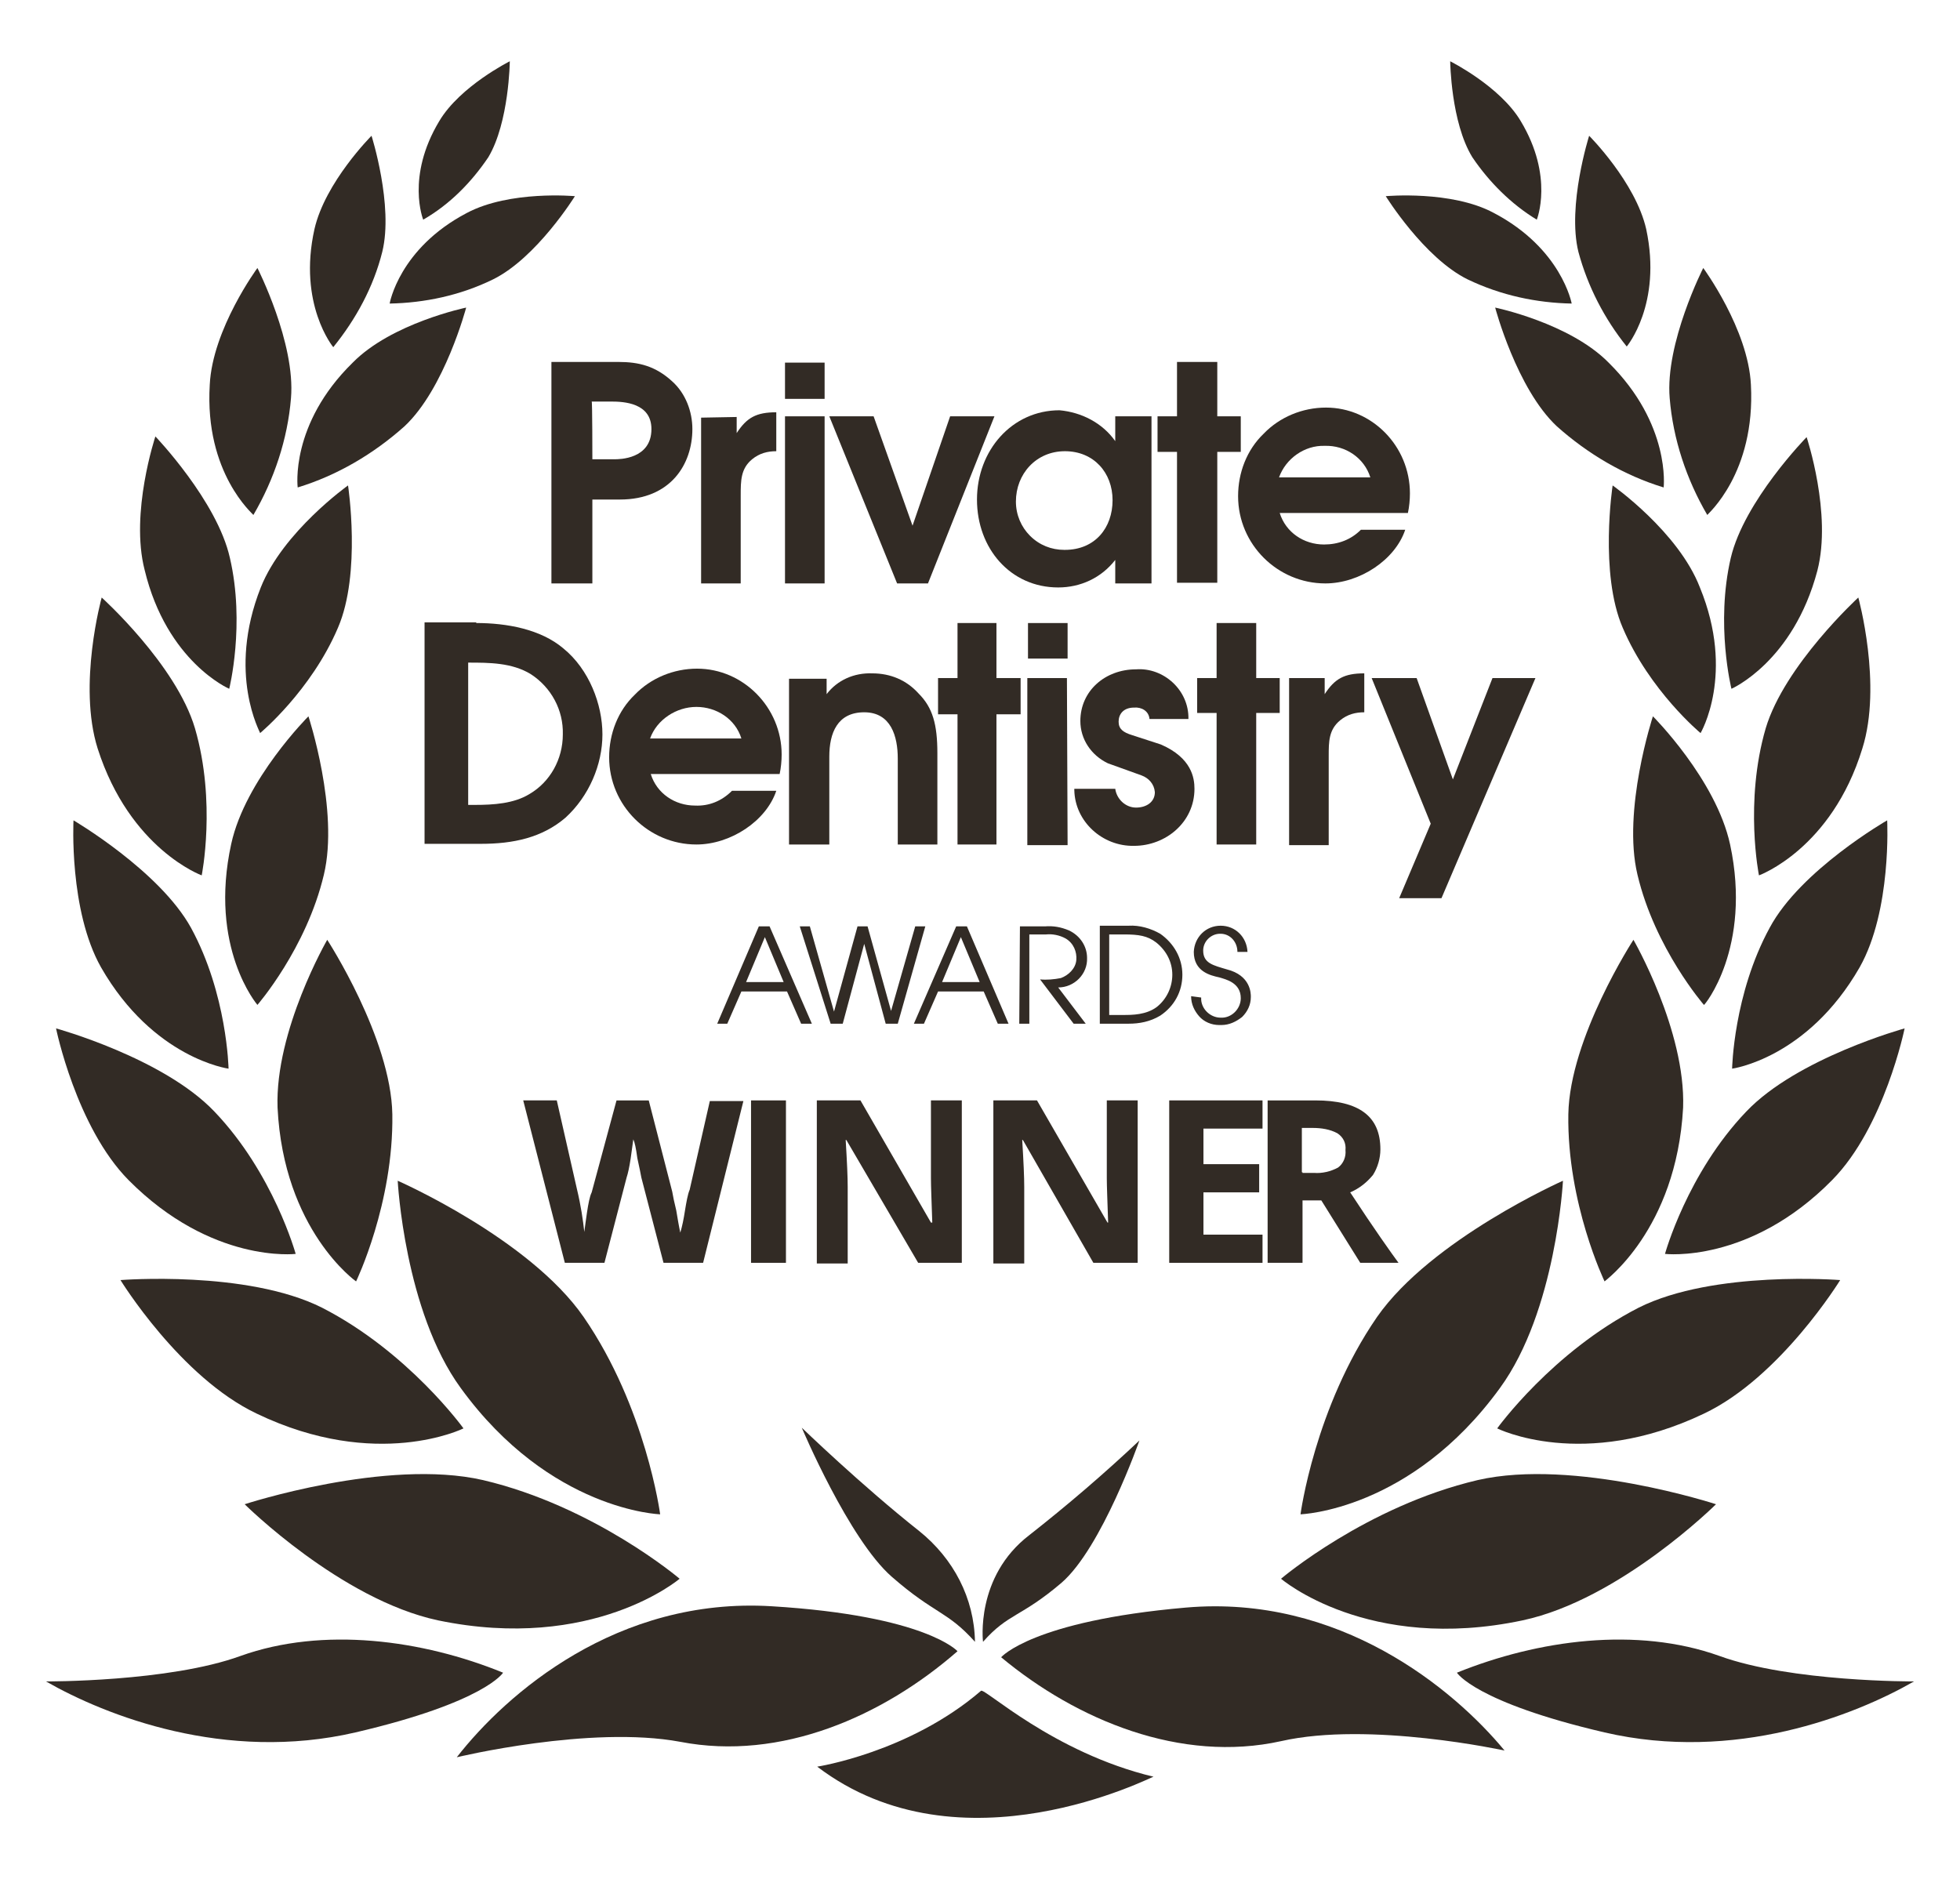 <?xml version="1.0" encoding="UTF-8"?><svg id="Layer_2" xmlns="http://www.w3.org/2000/svg" viewBox="0 0 292 280"><defs><style>.cls-1{fill:none;}.cls-2{fill:#322b25;}</style></defs><g id="Layer_1-2"><g id="best-new-dentist-2020"><path id="Shape" class="cls-2" d="m92.15,53.93c3,0,5.5.6,8,2.9,2,1.8,3,4.5,3,7.1,0,5.2-3.2,10.5-10.8,10.5h-4.1v12.5h-6.1v-33h10Zm-3.9,14.5h3.3c.7,0,5.5,0,5.5-4.5,0-3.9-4.1-4.1-6-4.1h-2.9c.1-.1.1,8.6.1,8.6Z"/><path id="Path" class="cls-2" d="m104.35,62.23l5.4-.1v2.4c1.5-2.3,2.9-3.1,5.9-3.1v5.8c-1.3,0-2.5.3-3.6,1.2-1.7,1.4-1.7,3.2-1.7,5.4v13.1h-5.9v-24.7h-.1Z"/><path id="Shape-2" class="cls-2" d="m122.85,59.43h-5.9v-5.4h5.9v5.4Zm0,27.5h-5.9v-24.9h5.9v24.9Z"/><polygon id="Path-2" class="cls-2" points="135.95 78.33 141.55 62.03 148.15 62.03 138.25 86.93 133.65 86.93 123.55 62.03 130.15 62.03 135.95 78.33"/><path id="Shape-3" class="cls-2" d="m166.15,65.73v-3.7h5.4v24.9h-5.4v-3.5c-2.1,2.7-5.2,4.1-8.5,4.1-7.1,0-12.1-5.8-12.1-13.1s5.2-13.3,12.3-13.3c3.3.3,6.4,1.9,8.3,4.6m-14.8,9c0,2,.8,3.8,2.1,5.1,1.4,1.4,3.2,2.1,5.1,2.1h.1c4.5,0,7.1-3.3,7.1-7.4s-2.8-7.3-7.1-7.3-7.3,3.4-7.3,7.5"/><polygon id="Path-3" class="cls-2" points="181.35 53.93 181.35 62.03 184.85 62.03 184.85 67.33 181.35 67.33 181.35 86.83 175.35 86.83 175.35 67.33 172.45 67.33 172.45 62.03 175.35 62.03 175.35 53.93 181.35 53.93"/><path id="Shape-4" class="cls-2" d="m210.05,73.53c0,.9-.1,2-.3,2.9h-19.1c.9,2.9,3.6,4.7,6.6,4.7,2.1,0,4-.7,5.5-2.2h6.6c-1.5,4.5-6.8,8-11.9,8-7.1,0-13-5.8-13-13,0-3.5,1.3-6.9,3.8-9.3,2.4-2.5,5.8-3.9,9.3-3.9h0c6.8,0,12.5,5.7,12.5,12.8m-19.5-2.4h13.6c-.9-2.9-3.7-4.8-6.8-4.7-3-.1-5.8,1.9-6.8,4.7"/><path id="Shape-5" class="cls-2" d="m70.95,92.83c4.5,0,9.6.9,13,3.8,3.8,3.1,5.8,8.3,5.8,12.8s-2,9.2-5.5,12.4c-3.5,3-7.8,3.9-12.6,3.9h-8.4v-33h7.7v.1Zm-1.5,27.1h1.3c2.8,0,5.8-.2,8.1-1.6,3.1-1.8,5-5.2,5-8.9.1-3.6-1.7-7-4.8-9-2.8-1.7-6.2-1.7-9.3-1.7v21.2h-.3Z"/><path id="Shape-6" class="cls-2" d="m116.45,112.43c0,.9-.1,2-.3,2.9h-19.2c.9,2.9,3.6,4.7,6.6,4.7,2.1.1,4-.7,5.5-2.2h6.6c-1.5,4.5-6.8,8-11.9,8-7.1,0-13-5.8-13-13,0-3.5,1.3-6.9,3.8-9.3,2.4-2.5,5.8-3.9,9.3-3.9h0c6.9,0,12.6,5.8,12.6,12.8m-19.6-2.4h13.6c-.9-2.9-3.7-4.7-6.7-4.7s-5.9,1.9-6.9,4.7"/><path id="Path-4" class="cls-2" d="m139.65,112.23v13.6h-5.9v-12.8c0-3.3-1-6.9-5-6.9s-5.2,3.1-5.2,6.6v13.1h-6v-24.7h5.6v2.3c1.6-2.1,4.1-3.2,6.8-3.1,2.7,0,5.1,1,6.9,3,2.1,2.1,2.8,4.6,2.8,8.9"/><polygon id="Path-5" class="cls-2" points="148.45 92.83 148.45 101.03 152.05 101.03 152.05 106.43 148.45 106.43 148.45 125.83 142.65 125.83 142.65 106.43 139.75 106.43 139.75 101.03 142.65 101.03 142.65 92.83 148.45 92.83"/><path id="Shape-7" class="cls-2" d="m159.05,98.13h-5.9v-5.3h5.9v5.3Zm-.1,2.9l.1,24.9h-6v-24.9h5.9Z"/><path id="Path-6" class="cls-2" d="m177.05,107.13h-5.8c-.1-1.2-1.2-1.8-2.3-1.7-1.6,0-2.3,1-2.3,2.1s.7,1.6,2,2l4.3,1.4c4.6,2,5,5,5,6.6,0,5-4.3,8.5-9,8.5-4.7.1-8.8-3.6-8.9-8.3v-.2h6.1c.2,1.5,1.5,2.8,3.1,2.8,1.5,0,2.8-.8,2.8-2.3-.1-1.2-.9-2.1-2-2.5l-5-1.8c-2.5-1.2-4.1-3.6-4.1-6.3,0-4.5,3.7-7.7,8.3-7.7,4.1-.3,7.9,3.1,7.8,7.4"/><polygon id="Path-7" class="cls-2" points="187.15 92.83 187.15 101.03 190.65 101.03 190.65 106.23 187.15 106.23 187.15 125.83 181.25 125.83 181.25 106.23 178.35 106.23 178.35 101.03 181.25 101.03 181.25 92.83 187.15 92.83"/><path id="Path-8" class="cls-2" d="m192.05,101.03h5.3v2.4c1.5-2.3,2.9-3.1,5.9-3.1v5.8c-1.3,0-2.5.3-3.6,1.2-1.7,1.4-1.7,3.2-1.7,5.3v13.3h-5.9v-24.9Z"/><polygon id="Path-9" class="cls-2" points="211.05 101.03 216.45 116.13 222.35 101.03 228.75 101.03 214.75 133.83 208.45 133.83 213.15 122.73 204.35 101.03 211.05 101.03"/><path id="Shape-8" class="cls-2" d="m177.45,148.43c0,1.2.5,2.2,1.2,3s1.8,1.3,3,1.3h.3c1.2,0,2.2-.5,3.1-1.2.8-.8,1.3-1.8,1.3-3h0c0-.5,0-3.2-3.6-4.1-2-.6-3.5-.9-3.5-2.8,0-1.4,1.2-2.5,2.5-2.5h.1c1.4,0,2.5,1.2,2.5,2.7h1.5c-.1-2.2-1.8-3.9-4-3.9s-3.9,1.7-4,3.9c0,2.9,2.4,3.5,3.8,3.8,1,.3,3.2.8,3.2,3.1,0,1.6-1.4,3-3,2.9-1.6,0-3-1.4-2.9-3l-1.5-.2Zm-12.1-9.2h2.1c2.2,0,3.5.2,4.8,1.2,1.5,1.2,2.4,2.9,2.4,4.8,0,1.8-.8,3.6-2.3,4.8-1.6,1.2-3.7,1.2-5,1.2h-2.1v-12h.1Zm-1.5,13.3h4.3c1.6,0,3.2-.3,4.7-1.2,2.1-1.4,3.3-3.6,3.3-6.1s-1.3-4.7-3.3-6.1c-1.4-.8-3.1-1.3-4.7-1.2h-4.3v14.6Zm-12,0h1.5v-13.3h2.5c.9-.1,2,.1,2.9.6,1.2.7,1.7,2,1.6,3.2-.1,1.3-1.2,2.3-2.3,2.7-1,.2-2.1.3-3.1.2l5,6.6h1.8l-4.1-5.4c2.4,0,4.4-2,4.3-4.4,0-1.7-1-3.3-2.7-4.1-1.2-.5-2.3-.7-3.6-.6h-3.7l-.1,14.5Zm-8.7-12.9l2.8,6.7h-5.6l2.8-6.7Zm-7,12.9h1.5l2.1-4.8h6.8l2.1,4.8h1.6l-6.2-14.5h-1.6l-6.3,14.5Zm-12.4,0h1.8l3.2-11.9h0l3.2,11.9h1.8l4.1-14.5h-1.5l-3.6,12.6h0l-3.5-12.6h-1.5l-3.5,12.7h0l-3.6-12.7h-1.5l4.6,14.5Zm-9.8-12.9l2.8,6.7h-5.6l2.8-6.7Zm-7.1,12.9h1.5l2.1-4.8h6.8l2.1,4.8h1.6l-6.3-14.5h-1.6l-6.2,14.5Z"/><g id="Group"><path id="Path-10" class="cls-2" d="m104.75,188.16h-5.9l-3.3-12.7c-.1-.6-.3-1.5-.6-2.9-.2-1.5-.4-2.4-.6-2.8-.1.6-.2,1.6-.4,2.9-.2,1.3-.4,2.2-.6,2.8l-3.3,12.7h-5.9l-6.2-24.2h5l3,13.2c.6,2.5.9,4.6,1.1,6.4.1-.7.2-1.6.4-2.9.2-1.3.4-2.4.7-3l3.7-13.7h4.8l3.5,13.6c.1.6.3,1.6.6,2.8.2,1.2.4,2.4.6,3.3.3-1,.5-2,.7-3.3.2-1.2.4-2.4.7-3.1l3-13.2h5l-6,24.1Z"/><g id="Path-11"><polygon class="cls-2" points="111.89 188.16 111.89 163.96 117.09 163.96 117.09 188.16 111.89 188.16"/><path class="cls-2" d="m143.29,188.16h-6.5l-10.7-18.3h-.1c.2,3.3.3,5.5.3,7v11.4h-4.6v-24.3h6.5l10.5,18.2h.2c-.1-3.1-.2-5.4-.2-6.6v-11.6h4.6v24.2Z"/><path class="cls-2" d="m169.39,188.16h-6.5l-10.5-18.3h-.1c.2,3.3.3,5.5.3,7v11.4h-4.6v-24.3h6.5l10.5,18.2h.1c-.1-3.1-.2-5.4-.2-6.6v-11.6h4.6v24.2h-.1Z"/><polygon class="cls-2" points="188.09 188.16 174.19 188.16 174.19 163.96 188.09 163.96 188.09 168.16 179.29 168.16 179.29 173.46 187.59 173.46 187.59 177.66 179.29 177.66 179.29 183.96 188.09 183.96 188.09 188.16"/></g><path id="Shape-9" class="cls-2" d="m194.05,178.86v9.3h-5.2v-24.2h7.1c3.3,0,5.7.6,7.3,1.8s2.4,3,2.4,5.5c0,1.3-.4,2.7-1.1,3.8-.9,1.1-2,2-3.4,2.6,3.6,5.5,6.1,9,7.2,10.5h-5.7l-5.8-9.3s-2.8,0-2.8,0Zm0-4.1h1.7c1.2.1,2.5-.2,3.6-.8.8-.6,1.2-1.6,1.1-2.6.1-1-.3-1.9-1.2-2.5-1.1-.6-2.4-.8-3.7-.8h-1.6v6.6h.1v.1Z"/></g><path id="Path-12" class="cls-2" d="m74.95,249.23s-2.7,4.4-22,8.9c-19.4,4.5-37.2-2.5-46.1-7.6,0,0,18.3.1,29-3.8,12.3-4.4,27.1-2.4,39.1,2.5"/><path id="Path-13" class="cls-2" d="m217.05,249.23s2.7,4.4,22,8.9c19.4,4.5,37.2-2.5,46.1-7.6,0,0-18.3.1-29-3.8-12.3-4.4-27-2.4-39.1,2.5"/><path id="Path-14" class="cls-2" d="m149.15,246.93s4.6-5.4,27.5-7.4c22.9-2,39.9,12.1,47.5,21.3,0,0-20.1-4.4-33.3-1.4-14.9,3.3-30.4-3.1-41.7-12.5"/><path id="Path-15" class="cls-2" d="m142.65,246.03s-4.7-5.3-27.7-6.7-39.5,13-46.9,22.5c0,0,19.9-4.8,33.3-2.3,15,2.9,30.2-3.8,41.3-13.5"/><path id="Path-16" class="cls-2" d="m145.25,244.63c-.1-6.5-3.2-12.4-8.3-16.5-8.6-6.8-17.5-15.4-17.5-15.4,0,0,7,16.6,13.4,22.2,6.4,5.6,8.3,5.1,12.4,9.7"/><path id="Path-17" class="cls-2" d="m146.45,244.63s-1.2-9.7,6.9-15.9c5.6-4.4,11.1-9.1,16.4-14.1,0,0-5.6,16-11.6,21.2-6.1,5.2-7.9,4.5-11.7,8.8"/><path id="Path-18" class="cls-2" d="m121.75,263.23s13.7-2.1,24.4-11.3c.5-.5,10.7,9.2,25.7,12.8-.1-.1-28.7,14.8-50.1-1.5"/><path id="Path-19" class="cls-2" d="m101.25,235.23s-12.7-10.8-29.3-14.7c-14.4-3.3-35.5,3.6-35.5,3.6,0,0,14.3,14.2,28.8,17.3,23.1,4.8,36-6.2,36-6.2"/><path id="Path-20" class="cls-2" d="m69.05,212.83s-8.2-11.4-21.1-18c-11.2-5.6-30-4.1-30-4.1,0,0,8.9,14.5,20.3,19.9,17.9,8.6,30.8,2.2,30.8,2.2"/><path id="Path-21" class="cls-2" d="m44.05,186.83s-3.3-12-12.1-21.2c-7.6-8-23.6-12.4-23.6-12.4,0,0,3,14.7,10.8,22.6,12.4,12.5,24.9,11,24.9,11"/><path id="Path-22" class="cls-2" d="m34.05,159.23s-.2-11.1-5.6-21c-4.7-8.5-17.5-16-17.5-16,0,0-.7,13.4,4.1,21.9,7.8,13.6,19,15.1,19,15.1"/><path id="Path-23" class="cls-2" d="m30.05,130.43s2.2-10.9-1-21.9c-2.8-9.5-13.9-19.5-13.9-19.5,0,0-3.6,13-.6,22.5,4.8,15,15.5,18.9,15.5,18.9"/><path id="Path-24" class="cls-2" d="m34.15,102.63s2.4-9.6.1-19.5c-1.9-8.5-11.1-18.1-11.1-18.1,0,0-3.8,11.4-1.6,19.9,3.3,13.7,12.6,17.7,12.6,17.7"/><path id="Path-25" class="cls-2" d="m37.75,76.73c3.1-5.3,5.1-11.3,5.6-17.4.7-8.2-5-19.4-5-19.4,0,0-6.7,9.1-7.1,17.4-.8,13.2,6.5,19.3,6.5,19.4"/><path id="Path-26" class="cls-2" d="m56.95,37.53c1.7-6.9-1.6-17.3-1.6-17.3,0,0-6.9,6.9-8.5,13.9-2.5,11.2,2.8,17.6,2.8,17.6,3.4-4.2,6-9,7.3-14.2"/><path id="Path-27" class="cls-2" d="m72.75,23.43c3.1-5.2,3.2-14.3,3.2-14.3,0,0-7.4,3.7-10.5,8.9-5,8.3-2.4,14.7-2.4,14.7,4-2.3,7.2-5.6,9.7-9.3"/><path id="Path-28" class="cls-2" d="m53.05,190.93s5.6-11.6,5.4-24.9c-.2-11.4-9.7-26-9.7-26,0,0-7.8,13.5-7.4,25,.9,18.3,11.7,25.9,11.7,25.9"/><path id="Path-29" class="cls-2" d="m98.35,225.63s-2.1-15.9-11.4-29.4c-8.1-11.7-27.7-20.3-27.7-20.3,0,0,1,19.4,9.4,30.9,13.3,18.3,29.7,18.8,29.7,18.8"/><path id="Path-30" class="cls-2" d="m38.35,149.73s7.3-8.4,9.9-19.4c2.3-9.6-2.3-23.6-2.3-23.6,0,0-9.4,9.4-11.5,19-3.4,15.5,3.9,24,3.9,24"/><path id="Path-31" class="cls-2" d="m38.75,109.23s7.6-6.3,11.6-15.7c3.5-8.1,1.5-21.2,1.5-21.2,0,0-9.7,6.9-13,15.2-5.1,12.9,0,21.7-.1,21.7"/><path id="Path-32" class="cls-2" d="m44.35,72.63c5.9-1.8,11.3-5,15.9-9.1,6-5.6,9.2-17.7,9.2-17.7,0,0-11.1,2.3-16.9,8.2-9.4,9.2-8.2,18.6-8.2,18.6"/><path id="Path-33" class="cls-2" d="m73.45,41.63c6.5-3.2,12.2-12.4,12.2-12.4,0,0-9.7-.9-16.1,2.5-10.1,5.3-11.5,13.5-11.5,13.5,5.2-.1,10.5-1.2,15.4-3.6"/><path id="Path-34" class="cls-2" d="m190.85,235.23s12.7-10.8,29.3-14.7c14.4-3.3,35.5,3.6,35.5,3.6,0,0-14.3,14.2-28.8,17.3-23.1,4.9-36-6.2-36-6.2"/><path id="Path-35" class="cls-2" d="m223.05,212.83s8.2-11.4,21.1-18c11.2-5.6,30-4.1,30-4.1,0,0-8.9,14.5-20.3,19.9-18,8.6-30.8,2.2-30.8,2.2"/><path id="Path-36" class="cls-2" d="m248.05,186.83s3.3-12,12.1-21.2c7.6-8,23.6-12.4,23.6-12.4,0,0-3,14.7-10.8,22.6-12.3,12.5-24.9,11-24.9,11"/><path id="Path-37" class="cls-2" d="m258.05,159.23s.2-11.1,5.6-21c4.6-8.6,17.5-16,17.5-16,0,0,.7,13.4-4.1,21.9-7.8,13.6-19,15.1-19,15.1"/><path id="Path-38" class="cls-2" d="m262.05,130.43s-2.2-10.9,1-21.9c2.8-9.4,13.8-19.5,13.8-19.5,0,0,3.6,13,.6,22.5-4.6,15-15.4,18.9-15.4,18.9"/><path id="Path-39" class="cls-2" d="m257.95,102.63s-2.4-9.6-.1-19.5c2-8.5,11.3-18,11.3-18,0,0,3.8,11.4,1.6,19.9-3.6,13.6-12.8,17.6-12.8,17.6"/><path id="Path-40" class="cls-2" d="m254.35,76.73c-3.1-5.3-5.1-11.3-5.6-17.4-.7-8.2,5-19.4,5-19.4,0,0,6.7,9.1,7.1,17.4.7,13.2-6.5,19.3-6.5,19.4"/><path id="Path-41" class="cls-2" d="m235.15,37.53c-1.7-6.9,1.6-17.3,1.6-17.3,0,0,6.9,6.9,8.5,13.9,2.4,11.2-2.9,17.5-2.9,17.5-3.3-4.1-5.8-8.9-7.2-14.1"/><path id="Path-42" class="cls-2" d="m219.35,23.43c-3.2-5.2-3.3-14.3-3.3-14.3,0,0,7.4,3.7,10.5,8.9,5,8.3,2.4,14.7,2.4,14.7-3.8-2.3-7.1-5.6-9.6-9.3"/><path id="Path-43" class="cls-2" d="m239.05,190.93s-5.6-11.6-5.4-24.9c.2-11.4,9.7-26,9.7-26,0,0,7.8,13.5,7.4,25-1,18.3-11.8,25.9-11.7,25.9"/><path id="Path-44" class="cls-2" d="m193.75,225.63s2.1-15.9,11.4-29.4c8.1-11.6,27.7-20.3,27.7-20.3,0,0-1,19.4-9.4,30.9-13.3,18.3-29.7,18.8-29.7,18.8"/><path id="Path-45" class="cls-2" d="m253.85,149.73s-7.3-8.4-9.9-19.4c-2.3-9.6,2.3-23.6,2.3-23.6,0,0,9.4,9.4,11.5,19.1,3.3,15.4-3.9,24.1-3.9,23.9"/><path id="Path-46" class="cls-2" d="m253.35,109.23s-7.6-6.3-11.6-15.7c-3.5-8.1-1.5-21.2-1.5-21.2,0,0,9.8,6.9,13,15.2,5.3,12.9.1,21.7.1,21.7"/><path id="Path-47" class="cls-2" d="m247.85,72.63c-5.9-1.8-11.3-5-15.9-9.1-6-5.6-9.2-17.7-9.2-17.7,0,0,11.1,2.3,16.9,8.2,9.3,9.2,8.2,18.6,8.2,18.6"/><path id="Path-48" class="cls-2" d="m218.65,41.63c-6.5-3.2-12.2-12.4-12.2-12.4,0,0,9.8-.9,16.1,2.5,10.1,5.3,11.6,13.5,11.6,13.5-5.2-.1-10.5-1.2-15.5-3.6"/></g><rect class="cls-1" width="292" height="280"/></g></svg>